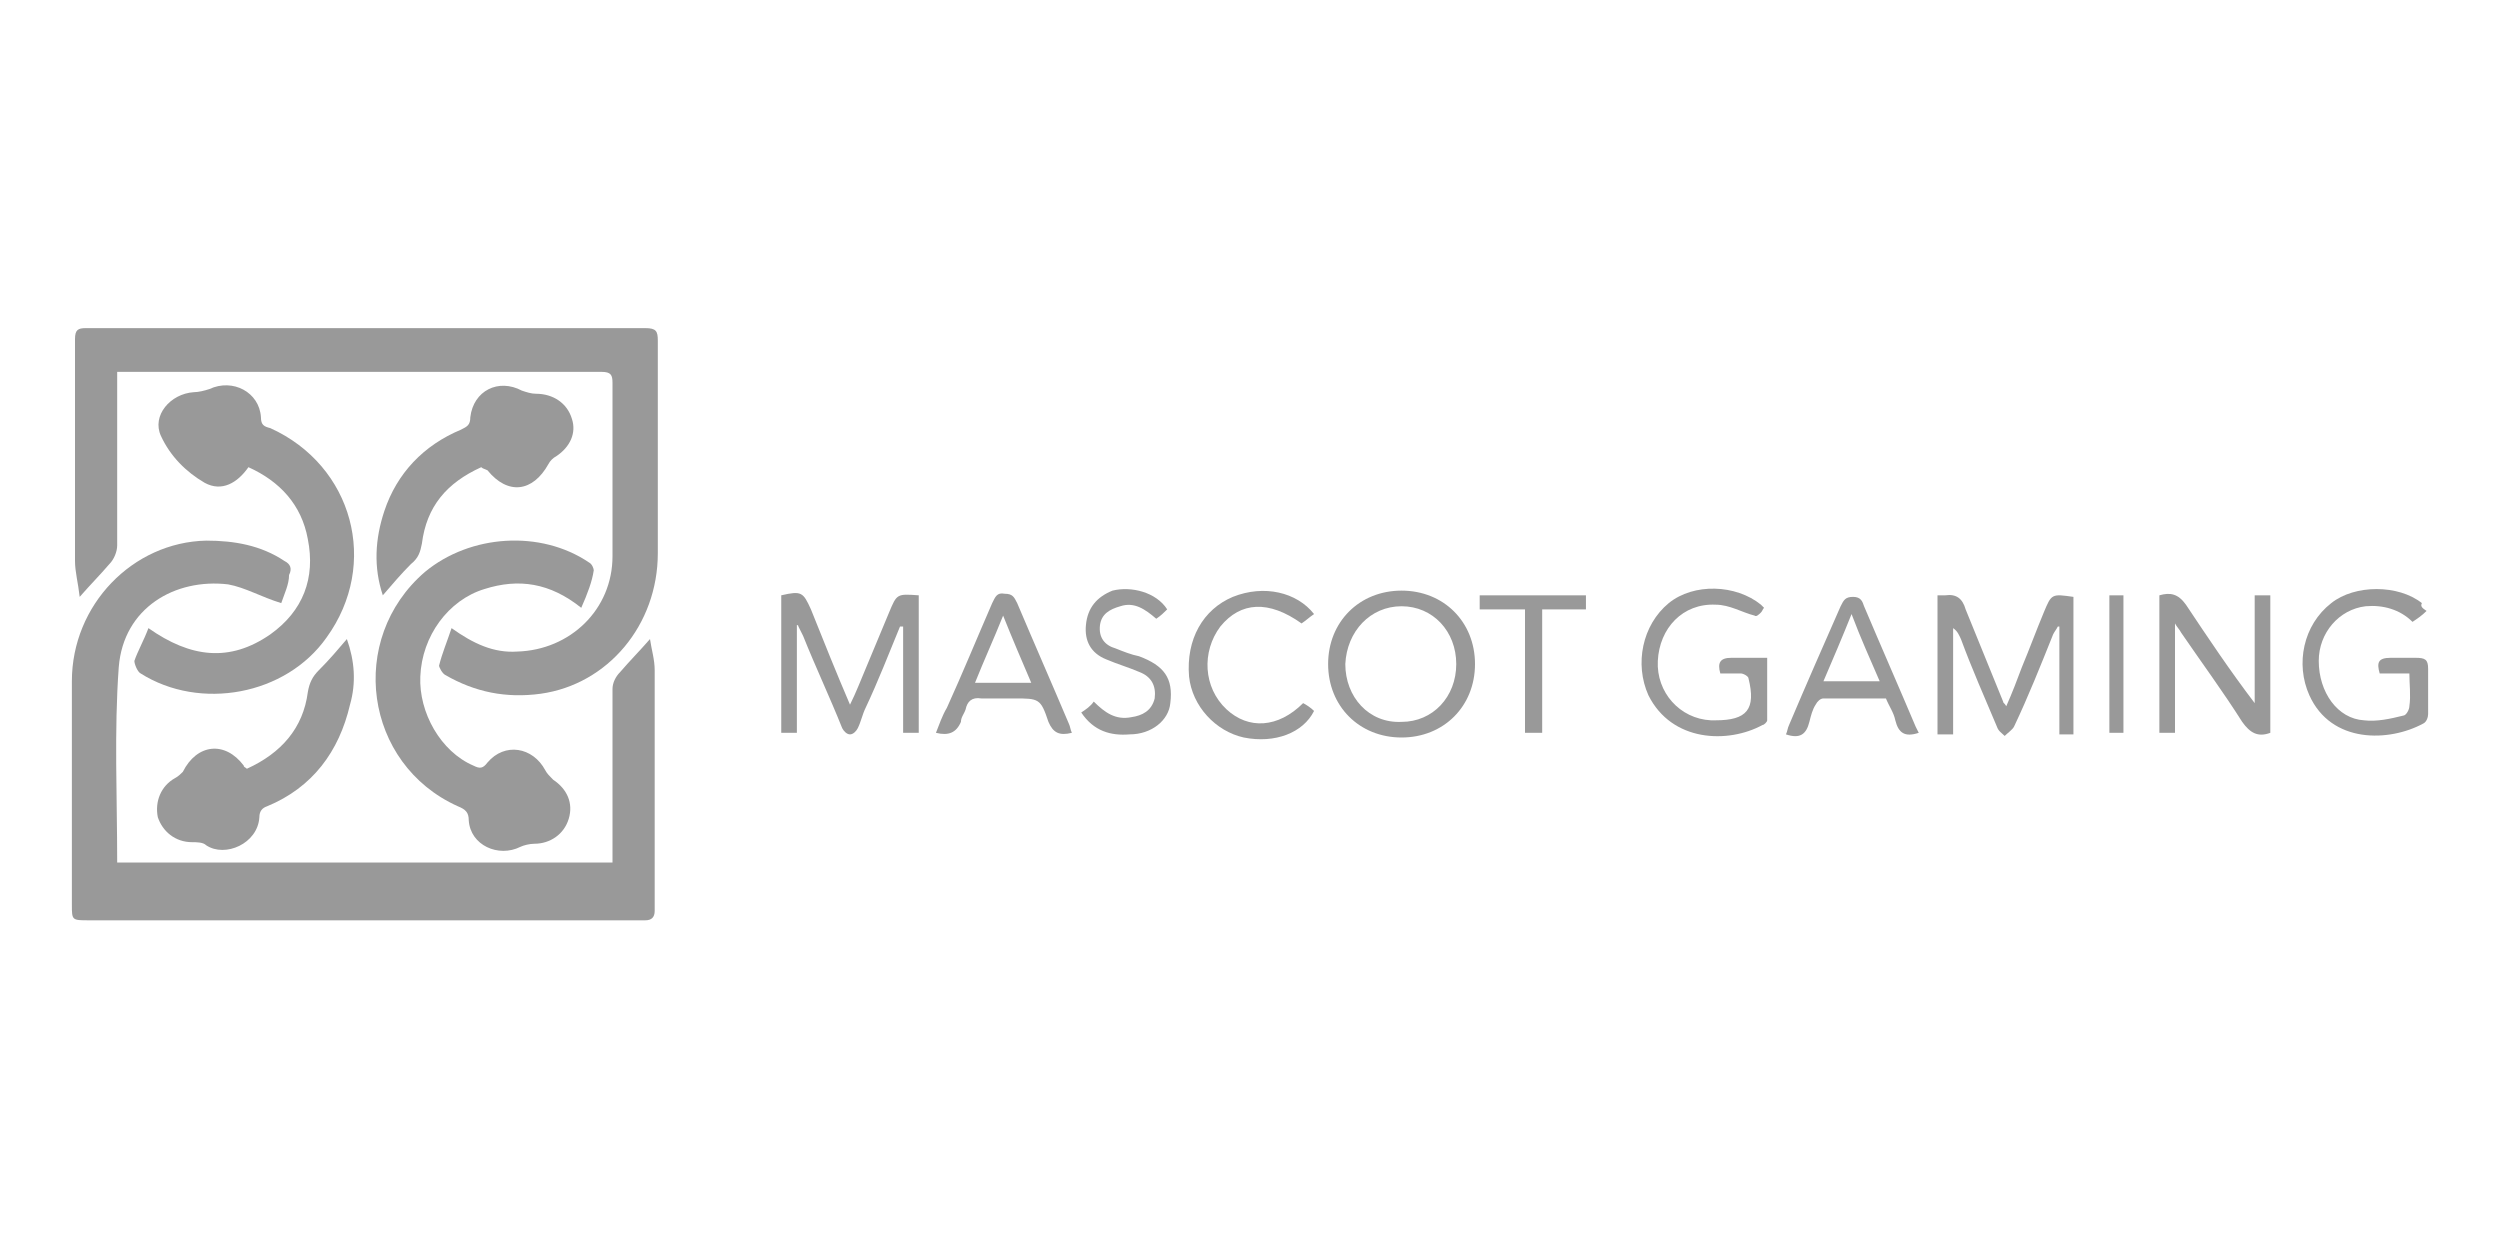 <?xml version="1.0" encoding="utf-8"?>
<!-- Generator: Adobe Illustrator 26.3.1, SVG Export Plug-In . SVG Version: 6.00 Build 0)  -->
<svg version="1.1" id="Layer_1" xmlns="http://www.w3.org/2000/svg" xmlns:xlink="http://www.w3.org/1999/xlink" x="0px" y="0px"
	 viewBox="0 0 160 80" style="enable-background:new 0 0 160 80;" xml:space="preserve">
<style type="text/css">
	.st0{fill:#999999;}
</style>
<g>
	<path class="st0" d="M18,38.6c-1.3-0.4-2.3-1-3.4-1.2c-3.4-0.4-6.7,1.5-7,5.3C7.3,46.8,7.5,51,7.5,55.2c10.5,0,21.1,0,31.7,0
		c0-0.3,0-0.6,0-0.9c0-3.4,0-6.8,0-10.2c0-0.4,0.2-0.8,0.5-1.1c0.6-0.7,1.2-1.3,1.9-2.1c0.1,0.7,0.3,1.3,0.3,2c0,5.1,0,10.3,0,15.4
		c0,0.4-0.2,0.6-0.6,0.6c-0.2,0-0.4,0-0.5,0c-11.7,0-23.4,0-35.1,0c-1.1,0-1.1,0-1.1-1c0-4.8,0-9.5,0-14.3c0-4.9,3.9-8.9,8.6-9
		c1.8,0,3.5,0.3,5,1.3c0.4,0.2,0.5,0.5,0.3,0.9C18.5,37.4,18.2,38,18,38.6z"/>
	<path class="st0" d="M7.5,23.8c0,0.3,0,0.6,0,0.9c0,3.4,0,6.8,0,10.2c0,0.4-0.2,0.9-0.5,1.2c-0.6,0.7-1.2,1.3-1.9,2.1
		c-0.1-0.9-0.3-1.6-0.3-2.3c0-4.7,0-9.5,0-14.2C4.8,21.1,5,21,5.5,21c11.9,0,23.9,0,35.8,0c0.7,0,0.8,0.2,0.8,0.8
		c0,4.5,0,9.1,0,13.6c0,4.6-3.2,8.4-7.5,9c-2.2,0.3-4.2-0.1-6.1-1.2c-0.2-0.1-0.4-0.5-0.4-0.6c0.2-0.8,0.5-1.5,0.8-2.4
		c1.4,1,2.7,1.6,4.2,1.5c3.4-0.1,6.1-2.7,6.1-6.1c0-3.7,0-7.4,0-11.1c0-0.5-0.1-0.7-0.7-0.7c-10.2,0-20.4,0-30.5,0
		C7.9,23.8,7.8,23.8,7.5,23.8z"/>
	<path class="st0" d="M9.5,40.2c2.7,1.9,5.2,2.2,7.8,0.4c2.1-1.5,2.9-3.6,2.4-6.1c-0.4-2.2-1.8-3.7-3.8-4.6c-0.7,1-1.7,1.6-2.8,1
		c-1.2-0.7-2.2-1.7-2.8-3s0.6-2.7,2.1-2.8c0.3,0,0.7-0.1,1-0.2c1.5-0.7,3.2,0.2,3.3,1.8c0,0.5,0.2,0.6,0.6,0.7
		c5.3,2.4,7,8.7,3.6,13.4c-2.6,3.7-8.1,4.7-11.9,2.3c-0.2-0.1-0.4-0.6-0.4-0.8C8.8,41.7,9.2,41,9.5,40.2z"/>
	<path class="st0" d="M37.2,38.9c-2-1.6-4-1.9-6.2-1.2c-2.3,0.7-4,3-4.1,5.6c-0.1,2.3,1.3,4.8,3.4,5.7c0.4,0.2,0.6,0.2,0.9-0.2
		c1.1-1.3,2.9-1,3.7,0.5c0.1,0.2,0.3,0.4,0.5,0.6c0.9,0.6,1.3,1.5,1,2.5S35.2,54,34.2,54c-0.3,0-0.7,0.1-0.9,0.2
		c-1.4,0.7-3.2-0.1-3.3-1.7c0-0.5-0.2-0.7-0.7-0.9c-6-2.7-7.1-10.7-2.1-15c2.9-2.4,7.4-2.7,10.5-0.6c0.2,0.1,0.3,0.4,0.3,0.5
		C37.9,37.2,37.6,38,37.2,38.9z"/>
	<path class="st0" d="M22.2,40.9c0.5,1.4,0.6,2.8,0.2,4.2c-0.7,3-2.4,5.3-5.3,6.5c-0.3,0.1-0.5,0.3-0.5,0.7
		c-0.1,1.7-2.2,2.6-3.4,1.8c-0.2-0.2-0.6-0.2-0.9-0.2c-1.1,0-1.9-0.7-2.2-1.6c-0.2-1,0.2-2,1.1-2.5c0.2-0.1,0.4-0.3,0.5-0.4
		c0.9-1.8,2.7-2,3.9-0.4c0,0.1,0.1,0.1,0.2,0.2c2.2-1,3.6-2.6,3.9-4.9c0.1-0.6,0.3-1,0.7-1.4C21.1,42.2,21.6,41.6,22.2,40.9z"/>
	<path class="st0" d="M30.8,29.9c-2.2,1-3.5,2.5-3.8,4.9c-0.1,0.5-0.2,0.9-0.7,1.3c-0.6,0.6-1.2,1.3-1.8,2c-0.6-1.8-0.5-3.6,0.1-5.4
		c0.8-2.4,2.5-4.2,4.9-5.2c0.4-0.2,0.6-0.3,0.6-0.8c0.2-1.7,1.8-2.5,3.3-1.7c0.3,0.1,0.6,0.2,0.9,0.2c1.1,0,2,0.6,2.3,1.6
		c0.3,0.9-0.1,1.8-1,2.4c-0.2,0.1-0.4,0.3-0.5,0.5c-1,1.8-2.6,2-3.9,0.4C31,30,30.9,30,30.8,29.9z"/>
	<path class="st0" d="M51,40c0,2.3,0,4.6,0,6.9c-0.4,0-0.6,0-1,0c0-2.9,0-5.9,0-8.8c1.3-0.3,1.4-0.2,1.9,0.9c0.8,2,1.6,4,2.5,6.1
		c0.4-0.8,0.7-1.6,1-2.3c0.5-1.2,1-2.4,1.5-3.6c0.5-1.2,0.5-1.2,1.9-1.1c0,2.9,0,5.8,0,8.8c-0.3,0-0.6,0-1,0c0-2.3,0-4.5,0-6.8
		c-0.1,0-0.1,0-0.2,0c-0.7,1.7-1.4,3.5-2.2,5.2c-0.2,0.4-0.3,0.9-0.5,1.3c-0.1,0.2-0.3,0.4-0.5,0.4s-0.4-0.2-0.5-0.4
		c-0.8-2-1.7-3.9-2.5-5.9c-0.1-0.2-0.2-0.4-0.3-0.6C51.1,40,51,40,51,40z"/>
	<path class="st0" d="M124,38.1c0.2,0,0.4,0,0.5,0c0.7-0.1,1.1,0.2,1.3,0.9c0.8,2,1.6,3.9,2.4,5.9c0,0.1,0.1,0.1,0.2,0.3
		c0.4-0.9,0.7-1.7,1-2.5c0.5-1.2,0.9-2.3,1.4-3.5s0.5-1.2,1.9-1c0,2.9,0,5.8,0,8.8c-0.3,0-0.6,0-0.9,0c0-2.3,0-4.6,0-6.9h-0.1
		c-0.1,0.2-0.2,0.3-0.3,0.5c-0.8,2-1.6,4-2.5,5.9c-0.1,0.2-0.4,0.4-0.6,0.6c-0.2-0.2-0.4-0.3-0.5-0.6c-0.8-1.9-1.6-3.7-2.3-5.6
		c-0.1-0.2-0.2-0.5-0.5-0.7c0,2.3,0,4.5,0,6.8c-0.4,0-0.7,0-1,0C124,44,124,41.1,124,38.1z"/>
	<path class="st0" d="M85,42.5c0-2.7,2-4.7,4.7-4.7s4.7,2,4.7,4.7s-2,4.7-4.7,4.7S85,45.2,85,42.5z M89.7,38.8c-2,0-3.5,1.6-3.6,3.7
		c0,2.1,1.5,3.8,3.6,3.7c2,0,3.5-1.6,3.5-3.7C93.2,40.4,91.7,38.8,89.7,38.8z"/>
	<path class="st0" d="M139.2,39.9c0,2.3,0,4.7,0,7c-0.4,0-0.6,0-1,0c0-2.9,0-5.9,0-8.8c0.7-0.2,1.2-0.1,1.7,0.6
		c1.4,2.1,2.8,4.2,4.4,6.3c0-2.3,0-4.6,0-6.9c0.4,0,0.7,0,1,0c0,2.9,0,5.9,0,8.8c-0.8,0.3-1.3,0-1.8-0.7c-1.2-1.9-2.6-3.8-3.9-5.7
		C139.5,40.3,139.3,40.1,139.2,39.9C139.3,39.9,139.3,39.9,139.2,39.9z"/>
	<path class="st0" d="M110.1,43.1c-0.2-0.7,0-1,0.7-1s1.5,0,2.3,0c0,1.4,0,2.7,0,4c0,0.1-0.2,0.3-0.3,0.3c-2.2,1.2-5.8,1.1-7.3-1.9
		c-0.9-2-0.4-4.5,1.3-5.9c1.6-1.3,4.3-1.2,5.9,0.1c0.1,0.1,0.1,0.1,0.2,0.2c-0.1,0.1-0.1,0.2-0.2,0.3s-0.3,0.3-0.4,0.2
		c-0.8-0.2-1.6-0.7-2.5-0.7c-2.1-0.1-3.6,1.5-3.7,3.6c-0.1,2,1.4,3.7,3.4,3.8c0.1,0,0.2,0,0.3,0c2,0,2.6-0.7,2.1-2.7
		c0-0.1-0.3-0.3-0.5-0.3C111.1,43.1,110.6,43.1,110.1,43.1z"/>
	<path class="st0" d="M155.3,39.1c-0.3,0.3-0.6,0.5-0.9,0.7c-0.8-0.8-1.9-1.1-3-1c-1.7,0.2-3,1.7-3,3.5c0,2,1.2,3.7,2.9,3.8
		c0.8,0.1,1.7-0.1,2.5-0.3c0.2,0,0.4-0.4,0.4-0.6c0.1-0.7,0-1.4,0-2.1c-0.7,0-1.3,0-1.9,0c-0.2-0.7-0.1-1,0.7-1c0.5,0,1.1,0,1.6,0
		c0.6,0,0.8,0.1,0.8,0.7c0,1,0,1.9,0,2.9c0,0.2-0.1,0.5-0.3,0.6c-2.2,1.2-5.9,1.3-7.3-1.8c-0.9-2-0.4-4.5,1.4-5.9
		c1.5-1.2,4.3-1.2,5.8,0C154.9,38.8,155,38.9,155.3,39.1z"/>
	<path class="st0" d="M59.9,46.9c0.2-0.5,0.4-1.1,0.7-1.6c1-2.2,1.9-4.4,2.9-6.7c0.2-0.4,0.3-0.7,0.8-0.6c0.5,0,0.6,0.2,0.8,0.6
		c1.1,2.6,2.2,5.1,3.3,7.7c0.1,0.2,0.1,0.4,0.2,0.6c-0.8,0.2-1.2,0-1.5-0.7c-0.5-1.5-0.6-1.5-2.2-1.5c-0.7,0-1.4,0-2.1,0
		c-0.6-0.1-0.9,0.2-1,0.7c-0.1,0.3-0.3,0.5-0.3,0.8C61.2,46.9,60.7,47.1,59.9,46.9z M62.4,43.7c1.3,0,2.4,0,3.6,0
		c-0.6-1.4-1.2-2.8-1.8-4.3C63.6,40.9,63,42.2,62.4,43.7z"/>
	<path class="st0" d="M122.8,46.9c-0.9,0.3-1.3,0-1.5-0.8c-0.1-0.5-0.4-0.9-0.6-1.4c-1.3,0-2.7,0-4,0c-0.2,0-0.4,0.2-0.5,0.4
		c-0.2,0.3-0.3,0.7-0.4,1.1c-0.2,0.8-0.6,1.1-1.5,0.8c0.1-0.2,0.1-0.4,0.2-0.6c1.1-2.6,2.2-5.1,3.3-7.6c0.2-0.4,0.3-0.6,0.8-0.6
		s0.6,0.3,0.7,0.6c1.1,2.6,2.2,5.1,3.3,7.7C122.6,46.5,122.7,46.7,122.8,46.9z M118.5,39.3c-0.6,1.5-1.2,2.9-1.8,4.3
		c1.2,0,2.4,0,3.6,0C119.7,42.2,119.1,40.9,118.5,39.3z"/>
	<path class="st0" d="M84.1,39.3c-0.3,0.2-0.5,0.4-0.8,0.6c-2.1-1.5-3.9-1.4-5.2,0.2c-1.2,1.6-1.1,3.9,0.4,5.3
		c1.4,1.3,3.3,1.2,4.9-0.4c0.2,0.1,0.5,0.3,0.7,0.5c-0.7,1.4-2.5,2.1-4.5,1.7c-1.8-0.4-3.3-2-3.5-3.9c-0.2-2.4,0.9-4.3,2.8-5.1
		C80.9,37.4,83,37.9,84.1,39.3z"/>
	<path class="st0" d="M74.7,39c-0.2,0.2-0.4,0.4-0.7,0.6c-0.7-0.6-1.4-1.1-2.3-0.8C71,39,70.5,39.3,70.4,40c-0.1,0.8,0.3,1.3,1,1.5
		c0.5,0.2,1,0.4,1.5,0.5c1.6,0.6,2.2,1.4,2,3c-0.1,1.1-1.2,2-2.6,2c-1.2,0.1-2.3-0.2-3.1-1.4c0.3-0.2,0.6-0.4,0.8-0.7
		c0.7,0.7,1.4,1.2,2.4,1c0.7-0.1,1.3-0.4,1.5-1.2c0.1-0.8-0.2-1.4-1-1.7c-0.7-0.3-1.4-0.5-2.1-0.8c-1-0.4-1.4-1.2-1.3-2.2
		c0.1-1.1,0.7-1.8,1.7-2.2C72.4,37.5,74,37.9,74.7,39z"/>
	<path class="st0" d="M94.7,39c0-0.4,0-0.6,0-0.9c2.3,0,4.5,0,6.8,0c0,0.3,0,0.5,0,0.9c-0.9,0-1.9,0-2.8,0c0,2.7,0,5.3,0,7.9
		c-0.4,0-0.7,0-1.1,0c0-2.6,0-5.2,0-7.9C96.6,39,95.7,39,94.7,39z"/>
	<path class="st0" d="M135,38.1c0.3,0,0.6,0,0.9,0c0,2.9,0,5.9,0,8.8c-0.3,0-0.6,0-0.9,0C135,44,135,41.1,135,38.1z"/>
</g>
</svg>
